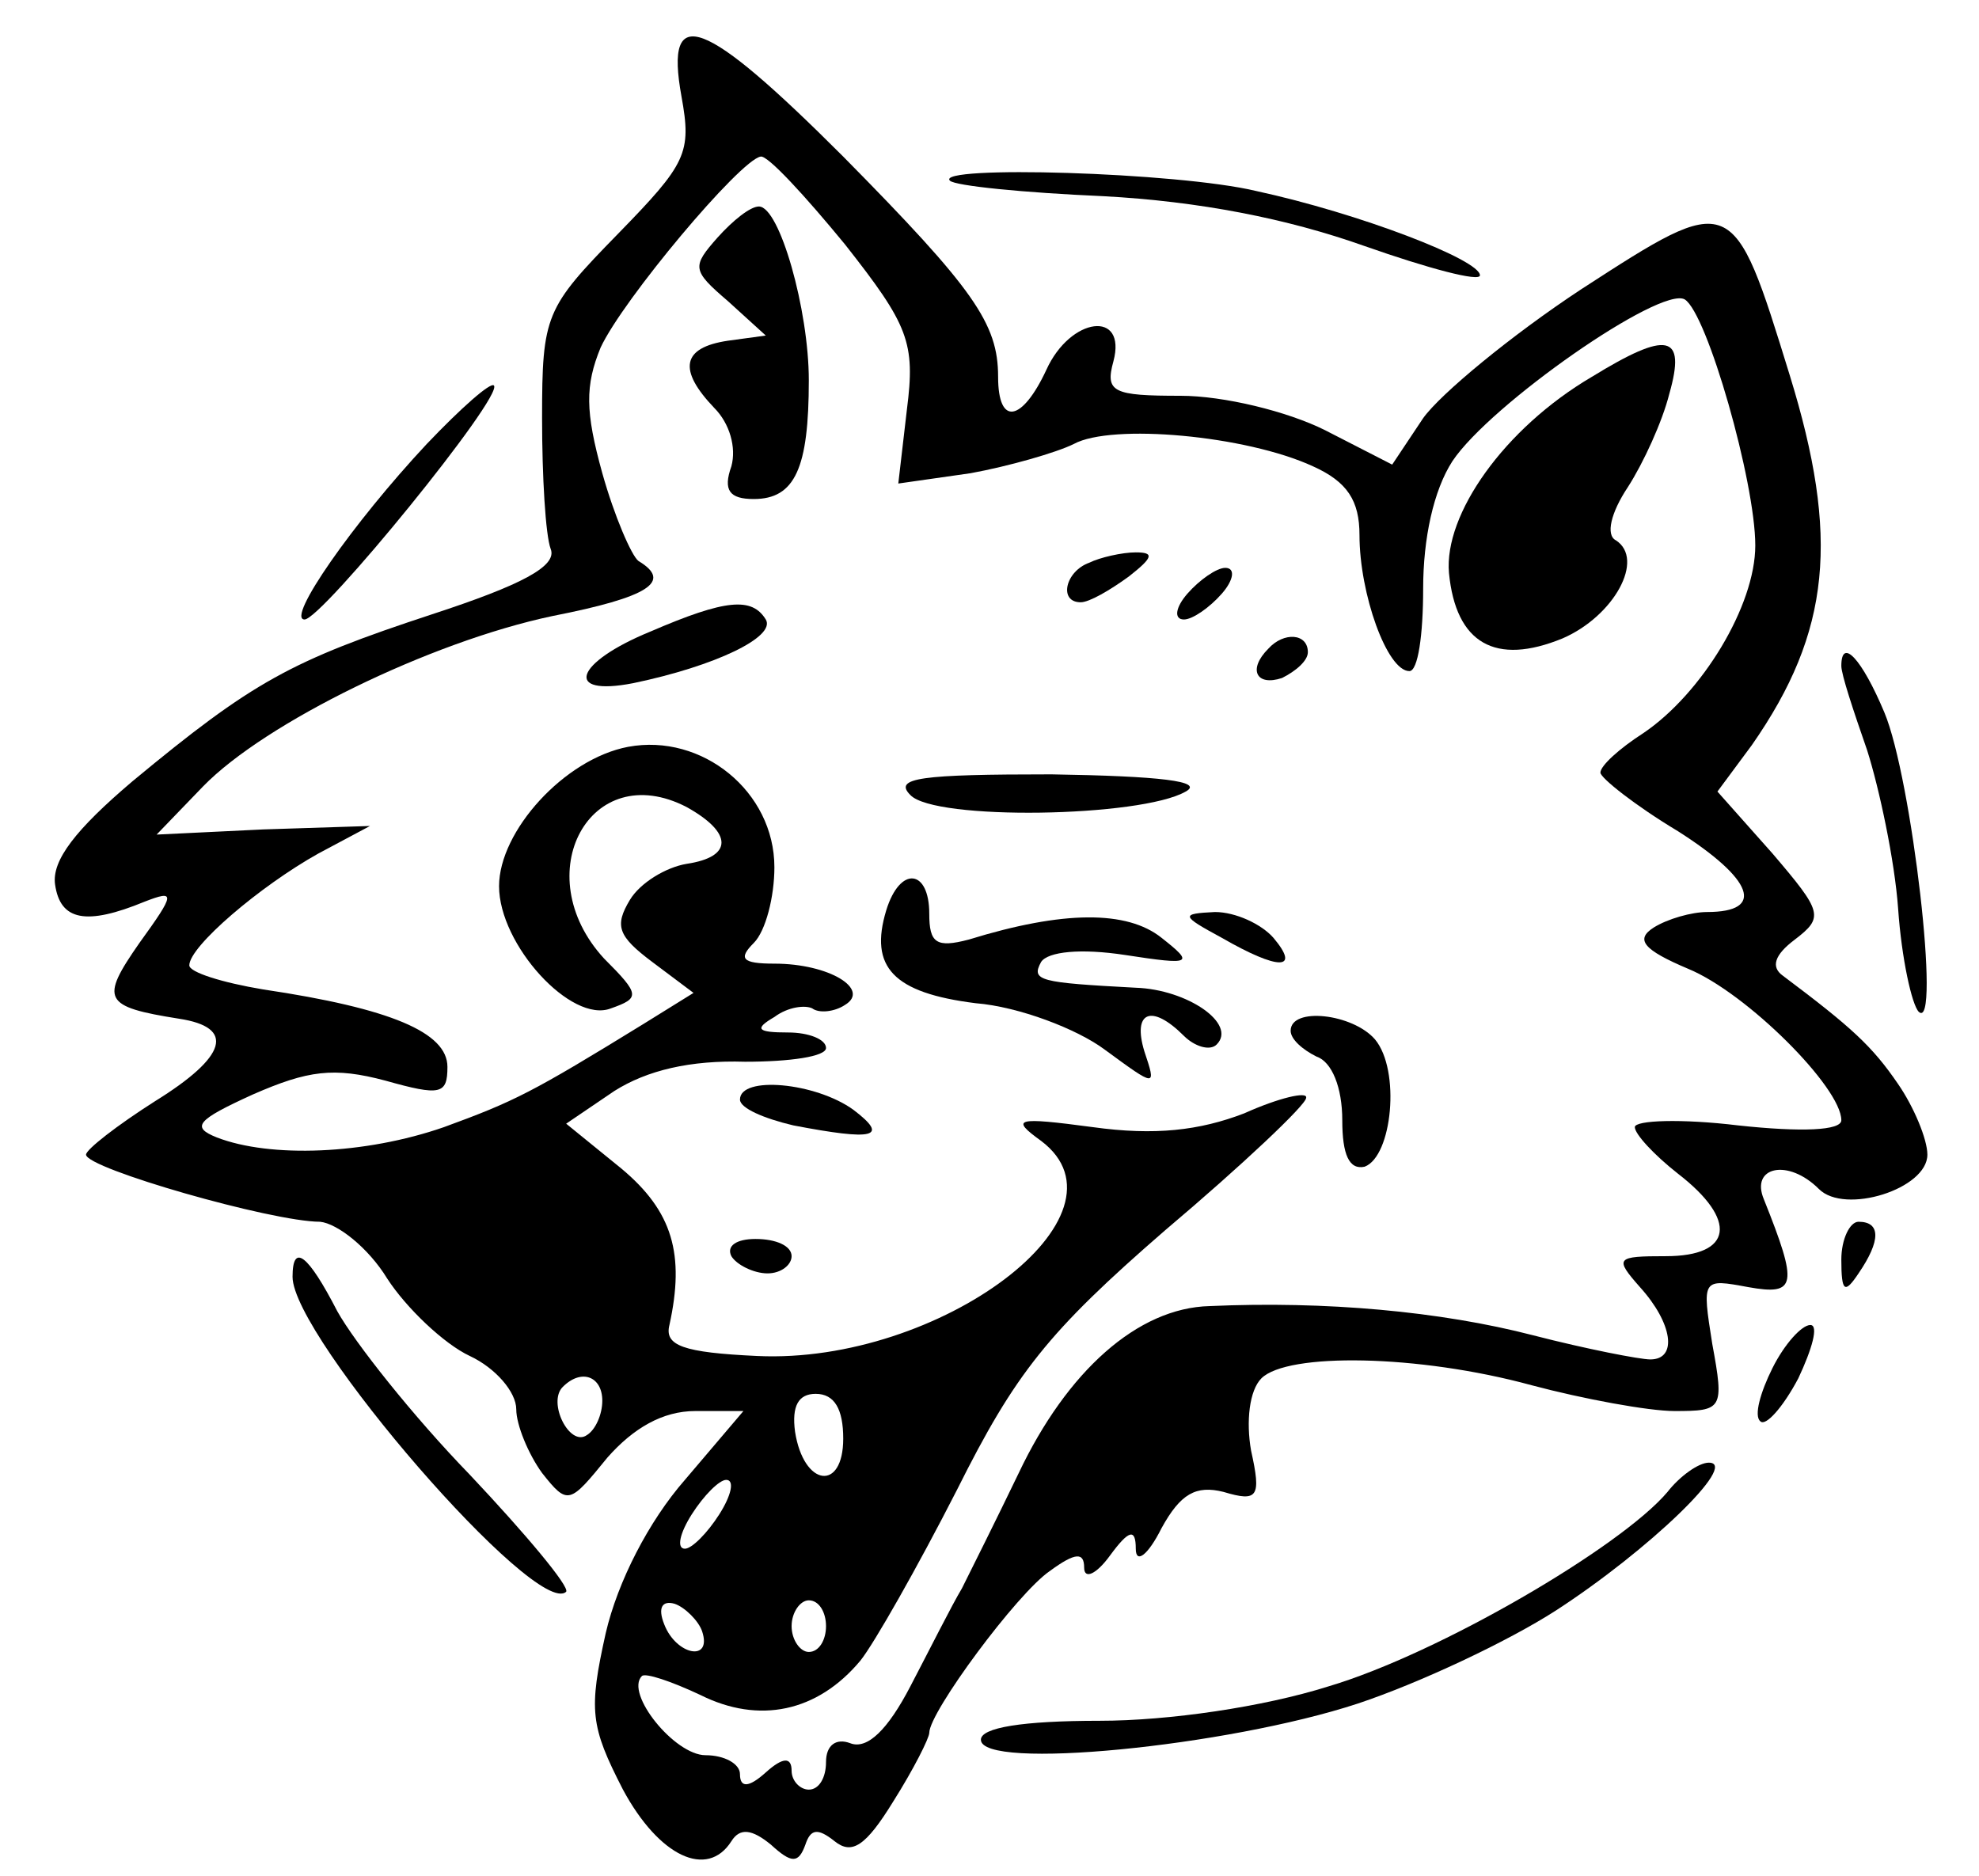 <?xml version="1.0" standalone="no"?>
<!DOCTYPE svg PUBLIC "-//W3C//DTD SVG 20010904//EN"
 "http://www.w3.org/TR/2001/REC-SVG-20010904/DTD/svg10.dtd">
<svg version="1.0" xmlns="http://www.w3.org/2000/svg"
 width="115pt" height="109pt" viewBox="0 0 115 109"
 preserveAspectRatio="xMidYMid meet">

<g transform="translate(0,109) scale(0.1,-0.1)"
fill="#000000" stroke="none">
<path d="M396 1034 c6 -33 3 -39 -37 -80 -42 -43 -44 -47 -44 -107 0 -34 2
-68 5 -76 4 -10 -17 -21 -69 -38 -82 -27 -104 -39 -174 -97 -33 -28 -47 -46
-45 -60 3 -21 18 -24 52 -10 18 7 18 5 -3 -24 -23 -33 -21 -37 23 -44 33 -5
28 -22 -14 -48 -22 -14 -40 -28 -40 -31 0 -8 108 -39 136 -39 10 -1 28 -15 39
-33 11 -17 33 -38 48 -45 15 -7 27 -21 27 -31 0 -9 7 -26 15 -37 15 -19 16
-18 38 9 15 17 32 27 51 27 l28 0 -34 -40 c-21 -24 -39 -59 -46 -89 -10 -45
-9 -54 10 -91 21 -39 49 -52 63 -30 5 8 12 7 23 -2 12 -11 16 -11 20 0 3 9 7
10 17 2 10 -8 18 -3 34 23 12 19 21 37 21 40 0 12 51 81 70 94 15 11 20 11 20
2 0 -7 7 -4 15 7 11 15 15 16 15 4 0 -9 7 -4 15 12 11 20 20 25 36 21 20 -6
22 -3 16 24 -3 17 -1 35 6 42 15 15 91 14 157 -4 30 -8 68 -15 83 -15 28 0 29
1 22 39 -6 38 -6 38 21 33 28 -5 29 1 9 51 -8 19 14 24 32 6 15 -15 63 0 63
20 0 9 -8 28 -17 41 -15 22 -27 33 -67 63 -7 5 -5 12 7 21 17 13 16 16 -13 50
l-32 36 20 27 c46 66 51 121 22 215 -33 107 -33 107 -121 50 -41 -27 -82 -61
-92 -75 l-18 -27 -39 20 c-22 11 -59 20 -84 20 -39 0 -44 2 -39 20 8 30 -25
26 -39 -5 -14 -30 -28 -33 -28 -4 0 31 -14 51 -90 128 -81 81 -104 90 -94 35z
m95 -86 c37 -47 41 -57 36 -96 l-5 -43 42 6 c22 4 50 12 60 17 22 12 100 5
139 -13 20 -9 27 -20 27 -40 0 -34 16 -79 29 -79 5 0 8 21 8 48 0 29 6 57 17
74 22 33 121 102 135 94 13 -8 41 -106 41 -143 0 -35 -31 -86 -65 -109 -14 -9
-25 -19 -25 -23 0 -3 20 -19 45 -34 44 -28 51 -47 17 -47 -9 0 -23 -4 -31 -9
-11 -7 -6 -13 20 -24 34 -14 89 -69 89 -88 0 -6 -23 -7 -60 -3 -33 4 -60 3
-60 -1 0 -4 11 -16 25 -27 35 -27 32 -48 -7 -48 -29 0 -30 -1 -15 -18 19 -21
22 -42 6 -42 -6 0 -37 6 -68 14 -54 14 -121 20 -188 17 -42 -1 -83 -38 -111
-97 -13 -27 -28 -57 -33 -67 -6 -10 -19 -36 -30 -57 -13 -25 -25 -37 -35 -33
-8 3 -14 -1 -14 -11 0 -9 -4 -16 -10 -16 -5 0 -10 5 -10 11 0 8 -5 8 -15 -1
-10 -9 -15 -9 -15 -1 0 6 -9 11 -20 11 -18 0 -47 36 -37 46 2 2 17 -3 34 -11
34 -17 68 -10 93 20 8 10 33 54 56 99 34 68 53 92 121 151 45 38 82 73 82 77
1 4 -16 0 -36 -9 -26 -10 -52 -13 -88 -8 -45 6 -48 5 -30 -8 57 -43 -59 -130
-165 -125 -43 2 -54 6 -51 18 9 41 2 66 -28 91 l-32 26 28 19 c19 12 44 18 76
17 26 0 47 3 47 8 0 5 -10 9 -22 9 -18 0 -20 2 -8 9 8 6 18 7 22 5 4 -3 13 -2
19 2 15 9 -9 24 -41 24 -19 0 -21 3 -12 12 7 7 12 27 12 44 0 44 -42 78 -85
70 -37 -7 -75 -49 -75 -81 0 -34 42 -80 65 -71 17 6 17 8 -4 29 -45 49 -8 117
48 88 27 -15 27 -29 0 -33 -12 -2 -27 -11 -33 -21 -9 -15 -7 -21 13 -36 l24
-18 -29 -18 c-65 -40 -75 -45 -116 -60 -46 -16 -101 -18 -132 -6 -15 6 -12 10
21 25 32 14 47 16 77 8 32 -9 36 -8 36 8 0 20 -33 34 -107 45 -24 4 -43 10
-43 14 0 11 41 46 75 65 l30 16 -62 -2 -62 -3 27 28 c36 37 132 84 203 99 56
11 70 20 50 32 -4 3 -14 26 -21 51 -10 36 -10 51 -1 73 13 28 81 109 93 111 4
1 26 -23 49 -51z m-141 -672 c0 -8 -4 -17 -9 -20 -10 -7 -23 19 -14 28 11 11
23 6 23 -8z m140 -22 c0 -31 -23 -28 -28 4 -2 15 2 22 12 22 11 0 16 -9 16
-26z m-72 -44 c-7 -11 -16 -20 -20 -20 -5 0 -3 9 4 20 7 11 16 20 20 20 5 0 3
-9 -4 -20z m-10 -68 c6 -18 -15 -14 -22 4 -4 10 -1 14 6 12 6 -2 14 -10 16
-16z m72 3 c0 -8 -4 -15 -10 -15 -5 0 -10 7 -10 15 0 8 5 15 10 15 6 0 10 -7
10 -15z"/>
<path d="M417 952 c-15 -17 -15 -19 6 -37 l22 -20 -22 -3 c-27 -4 -29 -17 -8
-39 9 -9 13 -23 10 -34 -5 -14 -1 -19 13 -19 24 0 32 18 32 69 0 41 -17 101
-29 101 -5 0 -15 -8 -24 -18z"/>
<path d="M925 871 c-51 -30 -86 -80 -83 -114 4 -41 27 -54 66 -38 30 13 48 46
31 57 -6 3 -3 16 7 31 9 14 20 38 24 54 10 35 -1 37 -45 10z"/>
<path d="M633 763 c-14 -5 -18 -23 -5 -23 5 0 17 7 28 15 14 11 15 14 4 14 -8
0 -21 -3 -27 -6z"/>
<path d="M690 745 c-7 -8 -8 -15 -2 -15 5 0 15 7 22 15 7 8 8 15 2 15 -5 0
-15 -7 -22 -15z"/>
<path d="M378 723 c-44 -18 -51 -38 -10 -30 48 10 83 27 77 37 -8 13 -23 12
-67 -7z"/>
<path d="M737 713 c-12 -12 -7 -22 8 -17 8 4 15 10 15 15 0 11 -14 12 -23 2z"/>
<path d="M529 628 c14 -15 134 -13 160 2 11 6 -15 9 -78 10 -76 0 -92 -2 -82
-12z"/>
<path d="M515 561 c-10 -33 4 -48 52 -54 25 -2 59 -15 75 -27 30 -22 30 -22
23 -1 -7 23 4 28 23 9 6 -6 15 -9 19 -5 12 12 -17 32 -47 33 -56 3 -61 4 -55
15 4 6 23 8 49 4 39 -6 40 -5 21 10 -20 16 -57 16 -112 -1 -19 -5 -23 -2 -23
15 0 26 -17 28 -25 2z"/>
<path d="M710 545 c33 -19 46 -19 30 0 -7 8 -22 15 -34 15 -20 -1 -20 -2 4
-15z"/>
<path d="M750 491 c0 -5 7 -11 15 -15 9 -3 15 -18 15 -37 0 -20 4 -29 13 -27
16 6 21 56 6 74 -13 15 -49 19 -49 5z"/>
<path d="M430 451 c0 -5 14 -11 31 -15 47 -9 56 -7 35 9 -22 16 -66 20 -66 6z"/>
<path d="M425 360 c3 -5 13 -10 21 -10 8 0 14 5 14 10 0 6 -9 10 -21 10 -11 0
-17 -4 -14 -10z"/>
<path d="M552 985 c3 -3 43 -7 89 -9 56 -3 107 -13 152 -29 37 -13 67 -21 67
-17 0 9 -70 36 -130 49 -46 11 -187 15 -178 6z"/>
<path d="M248 832 c-43 -46 -82 -102 -71 -102 10 0 116 130 110 136 -2 2 -19
-13 -39 -34z"/>
<path d="M1070 703 c0 -5 7 -26 15 -49 7 -22 16 -64 18 -92 2 -29 8 -56 12
-60 13 -12 -4 136 -20 174 -13 31 -25 44 -25 27z"/>
<path d="M1070 358 c0 -19 2 -20 10 -8 13 19 13 30 0 30 -5 0 -10 -10 -10 -22z"/>
<path d="M170 348 c0 -35 142 -199 159 -183 2 3 -23 33 -56 68 -33 34 -67 77
-77 95 -17 33 -26 40 -26 20z"/>
<path d="M1030 295 c-7 -14 -11 -28 -7 -31 3 -3 13 8 22 25 8 17 12 31 7 31
-5 0 -15 -11 -22 -25z"/>
<path d="M969 223 c-27 -32 -133 -94 -197 -113 -38 -12 -93 -20 -133 -20 -45
0 -69 -4 -69 -11 0 -18 143 -4 219 21 36 12 87 36 115 54 54 35 107 86 89 86
-6 0 -17 -8 -24 -17z"/>
</g>
</svg>
